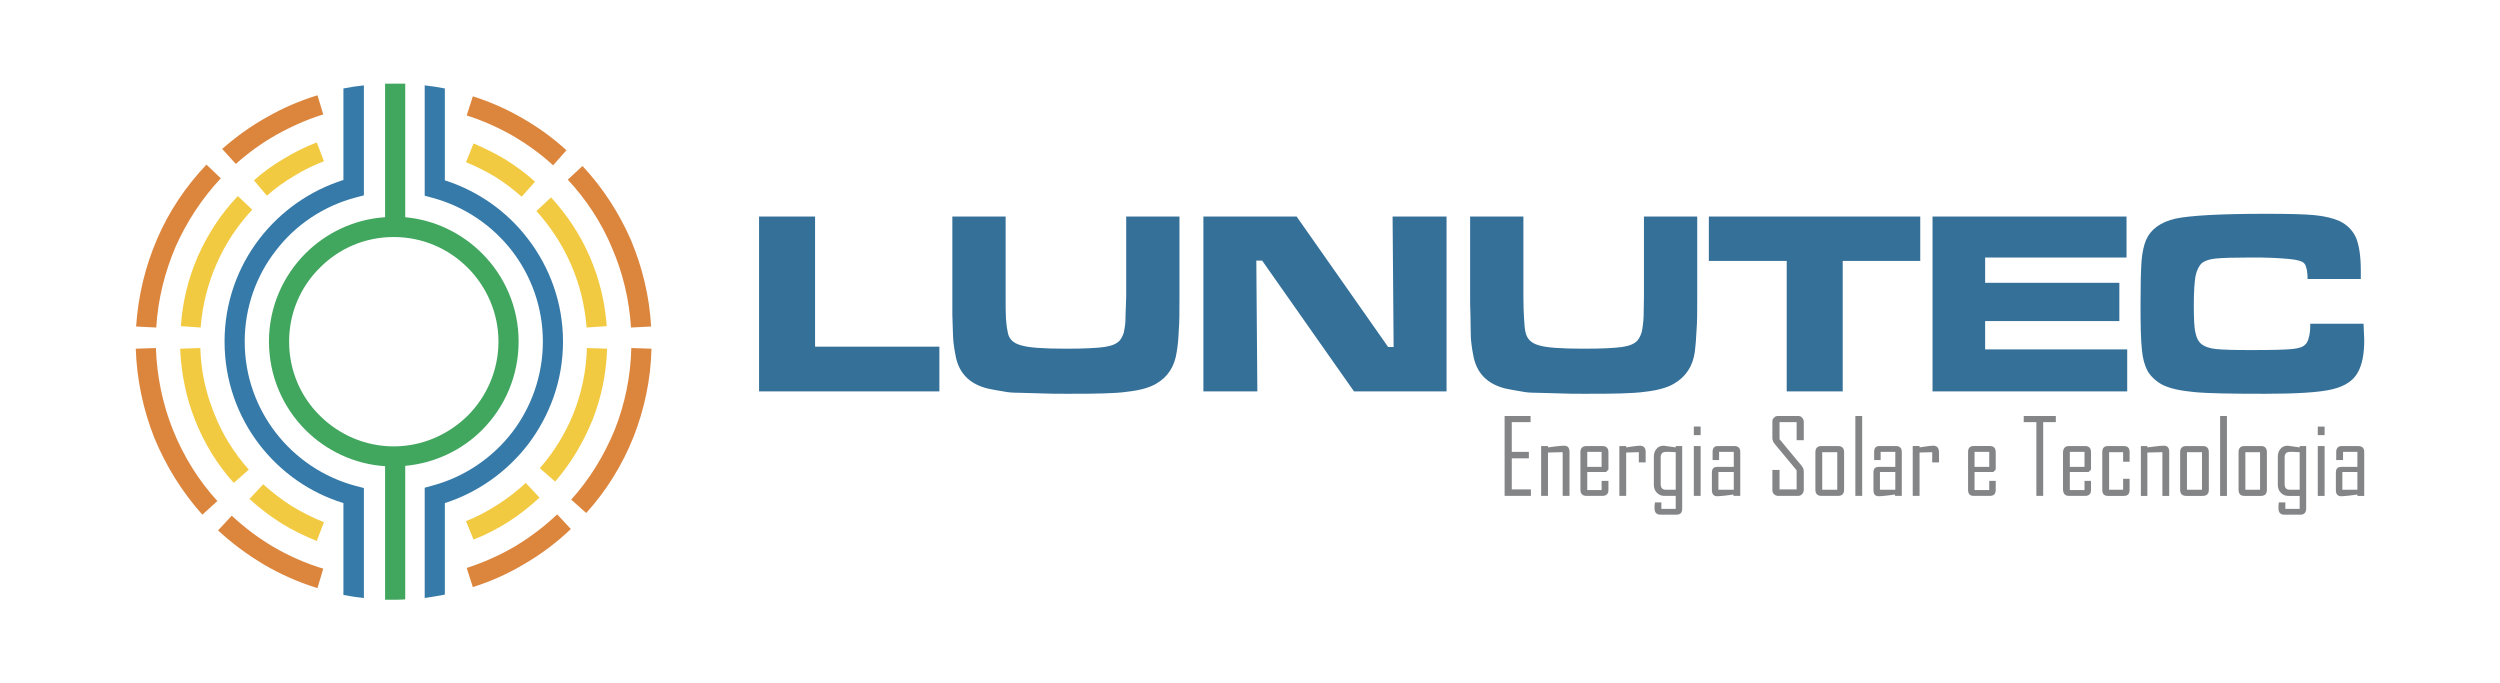<?xml version="1.0" encoding="UTF-8"?>
<!DOCTYPE svg PUBLIC "-//W3C//DTD SVG 1.1//EN" "http://www.w3.org/Graphics/SVG/1.1/DTD/svg11.dtd">
<!-- Creator: CorelDRAW X7 -->
<svg xmlns="http://www.w3.org/2000/svg" xml:space="preserve" width="110.17mm" height="30.116mm" version="1.1" style="shape-rendering:geometricPrecision; text-rendering:geometricPrecision; image-rendering:optimizeQuality; fill-rule:evenodd; clip-rule:evenodd"
viewBox="0 0 7319 2001"
 xmlns:xlink="http://www.w3.org/1999/xlink">
 <defs>
  <style type="text/css">
   <![CDATA[
    .fil0 {fill:none}
    .fil6 {fill:#848587}
    .fil2 {fill:#41A65E}
    .fil1 {fill:#367AA9}
    .fil5 {fill:#357099}
    .fil4 {fill:#F2CA42;fill-rule:nonzero}
    .fil3 {fill:#DC853D;fill-rule:nonzero}
   ]]>
  </style>
 </defs>
 <g id="Camada_x0020_1">
  <g id="_567516411248">
   <rect class="fil0" width="7319" height="2001"/>
   <g>
    <path class="fil1" d="M1243 250c19,2 39,5 59,9l0 269c97,31 182,91 243,171l0 0c64,83 103,188 103,301 0,114 -39,218 -103,302l0 0c-61,79 -146,140 -243,171l0 268c-20,4 -40,7 -59,10l0 -300 0 -23 22 -6c94,-25 176,-81 234,-156l0 0c56,-73 90,-166 90,-266 0,-100 -34,-192 -90,-265l0 0c-58,-75 -140,-131 -234,-156l-22 -6 0 -23 0 -300zm-178 1501c-20,-2 -40,-5 -60,-9l0 -269c-98,-30 -183,-90 -245,-170 -65,-84 -103,-189 -103,-303 0,-113 38,-218 103,-302 62,-80 147,-140 245,-171l0 -268c20,-4 40,-7 60,-9l0 299 0 23 -23 6c-95,25 -177,80 -235,156 -57,73 -91,166 -91,266 0,101 34,193 91,267 58,75 140,131 235,156l23 6 0 22 0 300z"/>
    <path class="fil2" d="M1152 245c11,0 23,0 34,0l0 391c87,8 166,47 225,106 66,66 107,157 107,258 0,101 -41,193 -107,259 -59,59 -138,97 -225,105l0 391c-11,1 -23,1 -34,1 -8,0 -17,0 -25,0l0 -391c-91,-6 -173,-46 -233,-106 -66,-66 -107,-158 -107,-259 0,-101 41,-192 107,-258 60,-60 142,-100 233,-106l0 -391c8,0 17,0 25,0zm217 539c-56,-56 -132,-90 -217,-90 -84,0 -161,34 -216,90 -56,55 -90,132 -90,216 0,85 34,162 90,217 55,55 132,90 216,90 85,0 161,-35 217,-90 55,-55 90,-132 90,-217 0,-84 -35,-161 -90,-216z"/>
    <path class="fil0" d="M1375 310c99,31 188,84 264,152m44 44c112,120 183,277 194,451m1 63c-5,177 -73,339 -184,463m-43 45c-78,73 -172,130 -276,163m-438 3c-105,-33 -200,-89 -279,-163m-44 -44c-112,-124 -182,-288 -187,-467m1 -63c10,-176 83,-335 197,-455m45 -44c76,-68 167,-120 267,-151"/>
    <path class="fil3" d="M1384 282c51,16 100,38 145,64 47,27 90,58 129,94l-39 44c-36,-33 -76,-62 -119,-87 -42,-24 -87,-44 -134,-59l18 -56zm321 204c59,63 107,137 142,217 33,79 54,164 59,253l-59 3c-5,-82 -24,-160 -55,-232 -31,-75 -76,-143 -130,-201l43 -40zm202 535c-2,91 -21,177 -52,257 -33,83 -80,159 -139,224l-44 -39c54,-60 97,-130 128,-206 29,-74 46,-154 48,-238l59 2zm-236 528c-41,39 -86,73 -134,101 -48,29 -99,52 -153,69l-18 -56c49,-16 97,-37 141,-63 45,-27 86,-58 124,-94l40 43zm-742 173c-55,-17 -107,-40 -155,-68 -49,-29 -95,-63 -136,-101l40 -43c38,35 80,67 125,93 45,26 93,47 143,62l-17 57zm-337 -215c-59,-66 -107,-143 -141,-226 -32,-81 -51,-169 -54,-260l59 -2c3,85 20,165 50,240 31,77 75,148 130,208l-44 40zm-194 -551c6,-90 27,-176 61,-255 35,-82 85,-156 145,-219l42 40c-55,59 -100,127 -133,202 -31,73 -51,152 -56,235l-59 -3zm252 -520c40,-35 84,-67 131,-93 47,-27 96,-48 148,-64l17 56c-48,15 -93,35 -136,59 -43,24 -83,53 -120,86l-40 -44z"/>
    <path class="fil0" d="M1375 448c63,25 121,61 172,106m44 44c89,96 146,221 155,359m2 63c-5,142 -59,271 -146,371m-43 45c-53,49 -115,89 -184,117m-438 3c-69,-27 -133,-67 -187,-117m-44 -44c-89,-101 -144,-231 -149,-375m1 -63c10,-140 69,-267 159,-363m45 -44c52,-44 111,-80 175,-105"/>
    <path class="fil4" d="M1386 420c33,14 65,30 95,48 30,19 59,40 85,64l-39 44c-24,-21 -50,-41 -77,-58 -27,-16 -56,-31 -86,-43l22 -55zm227 158c47,51 86,110 114,175 27,63 44,131 49,202l-59 4c-5,-64 -20,-126 -45,-183 -25,-58 -60,-112 -102,-158l43 -40zm164 443c-2,73 -17,143 -42,207 -27,67 -64,129 -110,182l-45 -39c42,-48 76,-103 100,-164 23,-59 36,-122 38,-188l59 2zm-198 436c-28,26 -58,50 -91,71 -32,20 -66,38 -102,52l-22 -54c32,-13 63,-29 92,-48 30,-19 57,-40 83,-64l40 43zm-652 127c-37,-15 -72,-32 -104,-52 -33,-21 -65,-45 -93,-71l40 -43c26,23 54,45 84,64 30,18 61,34 94,47l-21 55zm-243 -170c-48,-53 -86,-115 -113,-183 -26,-65 -41,-136 -44,-210l59 -2c2,67 16,131 40,190 24,62 59,118 102,166l-44 39zm-155 -459c5,-72 22,-141 50,-205 29,-65 68,-125 117,-176l42 40c-43,46 -79,100 -105,160 -25,57 -41,120 -46,185l-58 -4zm214 -427c27,-24 56,-45 87,-63 31,-19 63,-35 97,-48l21 55c-30,12 -60,26 -87,43 -29,17 -55,36 -80,58l-38 -45z"/>
    <path class="fil5" d="M2222 634l164 0 0 381 364 0 0 131 -528 0 0 -512zm566 0l156 0 0 235c0,27 0,49 1,65 1,16 3,29 5,38 3,20 16,33 39,39 22,7 66,10 132,10 54,0 91,-2 112,-5 21,-3 36,-9 45,-19 5,-6 9,-14 12,-23 1,-7 3,-15 4,-24 1,-9 1,-17 1,-24l2 -57 0 -235 156 0 0 235c0,41 0,74 -2,98 -1,25 -3,46 -6,63 -6,43 -26,74 -61,94 -19,11 -47,19 -84,23 -19,3 -42,4 -71,5 -28,1 -63,1 -106,1 -25,0 -49,0 -71,-1 -21,-1 -46,-1 -72,-2 -15,0 -29,-1 -43,-4 -14,-2 -29,-5 -44,-8 -55,-13 -87,-46 -96,-99 -2,-11 -4,-21 -5,-31 -1,-9 -2,-17 -2,-25 -1,-19 -1,-40 -2,-61 0,-22 0,-39 0,-53l0 -235zm735 0l273 0 268 382 16 0 -3 -382 158 0 0 512 -271 0 -269 -383 -17 0 3 383 -158 0 0 -512zm781 0l156 0 0 235c0,27 1,49 2,65 1,16 2,29 4,38 4,20 17,33 39,39 22,7 67,10 132,10 54,0 91,-2 112,-5 21,-3 36,-9 45,-19 5,-6 9,-14 12,-23 2,-7 3,-15 4,-24 1,-9 2,-17 2,-24l1 -57 0 -235 156 0 0 235c0,41 0,74 -2,98 -1,25 -3,46 -5,63 -6,43 -27,74 -62,94 -19,11 -47,19 -83,23 -20,3 -43,4 -71,5 -28,1 -64,1 -107,1 -25,0 -49,0 -70,-1 -22,-1 -46,-1 -73,-2 -15,0 -29,-1 -43,-4 -14,-2 -28,-5 -44,-8 -55,-13 -87,-46 -96,-99 -2,-11 -4,-21 -5,-31 -1,-9 -2,-17 -2,-25 0,-19 -1,-40 -1,-61 -1,-22 -1,-39 -1,-53l0 -235zm699 0l619 0 0 130 -227 0 0 382 -164 0 0 -382 -228 0 0 -130zm655 0l568 0 0 120 -414 0 0 74 393 0 0 112 -393 0 0 83 416 0 0 123 -570 0 0 -512zm1106 314l156 0 2 48c0,40 -6,71 -18,93 -13,25 -38,42 -76,51 -38,9 -103,13 -196,13 -97,0 -167,-1 -208,-5 -42,-4 -73,-11 -94,-22 -18,-10 -32,-23 -42,-39 -9,-17 -15,-38 -17,-64 -3,-26 -4,-69 -4,-130 0,-59 1,-102 3,-129 2,-26 7,-46 13,-61 14,-32 43,-53 87,-63 43,-9 131,-14 263,-14 66,0 114,1 144,4 30,3 54,9 72,17 23,11 39,27 49,49 9,22 14,54 14,96l0 25 -156 0c0,-8 0,-14 -1,-19 0,-4 -1,-9 -3,-15 -1,-5 -3,-10 -8,-14 -6,-5 -21,-9 -45,-11 -11,-1 -26,-2 -46,-3 -20,-1 -41,-1 -64,-1 -49,0 -83,1 -102,3 -18,2 -31,6 -40,13 -8,7 -15,20 -19,38 -3,18 -5,46 -5,84 0,40 1,67 5,83 3,15 9,26 18,33 9,7 23,12 42,14 19,2 53,3 102,3 61,0 102,-1 121,-3 19,-2 32,-6 38,-13 5,-4 9,-12 11,-22 3,-10 4,-23 4,-39z"/>
    <path class="fil6" d="M4482 1452l-77 0 0 -234 76 0 0 18 -55 0 0 87 50 0 0 19 -50 0 0 91 56 0 0 19zm113 0l-20 0 0 -128 -43 1 0 127 -20 0 0 -146 20 0 0 4c7,-1 15,-2 23,-3 10,-1 18,-2 24,-2 11,0 16,6 16,18l0 129zm114 -17c0,11 -6,17 -18,17l-46 0c-12,0 -18,-6 -18,-18l0 -110c0,-12 6,-18 18,-18l46 0c12,0 18,6 18,18l0 51 -7 7 -55 0 0 53 42 0 0 -27 20 0 0 27zm-20 -68l0 -44 -42 0 0 44 42 0zm129 -13l-20 0 0 -30 -37 1 0 127 -20 0 0 -146 20 0 0 4c7,-1 14,-2 20,-3 8,-1 15,-2 20,-2 11,0 17,6 17,18l0 31zm107 135c0,12 -5,18 -17,18l-46 0c-12,0 -18,-6 -18,-18 0,-2 0,-5 0,-9 1,-4 1,-7 1,-9l19 0 0 19 42 0 0 -38 -33 0c-9,0 -16,-3 -22,-9 -6,-6 -9,-14 -9,-23l0 -84c0,-9 3,-16 8,-22 5,-6 12,-9 21,-9 2,0 14,2 35,5l0 -4 19 0 0 183zm-19 -55l0 -110c-16,-1 -25,-1 -28,-1 -11,0 -16,5 -16,17l0 77c0,12 5,17 16,17l28 0zm73 -160l-20 0 0 -25 20 0 0 25zm0 178l-20 0 0 -146 20 0 0 146zm116 0l-20 0 0 -4c-8,1 -15,2 -23,3 -10,1 -18,2 -24,2 -11,0 -16,-6 -16,-18l0 -51c0,-12 5,-17 16,-17l48 0 0 -44 -43 0 0 24 -19 0 0 -24c0,-11 5,-17 15,-17l49 0c11,0 17,6 17,17l0 129zm-19 -18l0 -52 -45 0 0 52 45 0zm205 0c0,5 -2,10 -5,13 -3,3 -7,5 -12,5l-58 0c-5,0 -9,-2 -12,-5 -4,-3 -5,-8 -5,-13l0 -58 21 0 0 57 50 0 0 -56 -64 -77c-5,-6 -7,-12 -7,-18l0 -47c0,-5 1,-9 5,-12 3,-4 7,-5 12,-5l58 0c5,0 9,1 12,5 3,3 5,7 5,12l0 54 -21 0 0 -53 -50 0 0 50 64 77c5,6 7,11 7,18l0 53zm118 0c0,12 -6,18 -18,18l-48 0c-12,0 -18,-6 -18,-18l0 -110c0,-12 6,-18 18,-18l48 0c12,0 18,6 18,18l0 110zm-20 0l0 -110 -44 0 0 110 44 0zm73 18l-20 0 0 -234 20 0 0 234zm116 0l-20 0 0 -4c-8,1 -15,2 -23,3 -10,1 -18,2 -24,2 -11,0 -16,-6 -16,-18l0 -51c0,-12 5,-17 16,-17l48 0 0 -44 -43 0 0 24 -19 0 0 -24c0,-11 5,-17 15,-17l49 0c11,0 17,6 17,17l0 129zm-19 -18l0 -52 -45 0 0 52 45 0zm128 -80l-20 0 0 -30 -37 1 0 127 -20 0 0 -146 20 0 0 4c7,-1 13,-2 20,-3 8,-1 15,-2 20,-2 11,0 16,6 17,18l0 31zm166 81c0,11 -6,17 -17,17l-47 0c-12,0 -17,-6 -17,-18l0 -110c0,-12 5,-18 17,-18l47 0c11,0 17,6 17,18l0 51 -7 7 -55 0 0 53 43 0 0 -27 19 0 0 27zm-19 -68l0 -44 -43 0 0 44 43 0zm195 -131l-37 0 0 216 -20 0 0 -216 -37 0 0 -18 94 0 0 18zm103 199c0,11 -6,17 -17,17l-47 0c-12,0 -17,-6 -18,-18l0 -110c1,-12 6,-18 18,-18l47 0c11,0 17,6 17,18l0 51 -7 7 -55 0 0 53 43 0 0 -27 19 0 0 27zm-19 -68l0 -44 -43 0 0 44 43 0zm132 67c0,12 -5,18 -17,18l-46 0c-12,0 -17,-6 -17,-18l0 -110c0,-12 5,-18 17,-18l46 0c12,0 17,6 17,18l0 28 -19 0 0 -28 -41 0 0 110 41 0 0 -32 19 0 0 32zm116 18l-20 0 0 -128 -44 1 0 127 -19 0 0 -146 19 0 0 4c8,-1 16,-2 24,-3 10,-1 17,-2 24,-2 11,0 16,6 16,18l0 129zm116 -18c0,12 -6,18 -18,18l-48 0c-12,0 -18,-6 -18,-18l0 -110c0,-12 6,-18 18,-18l48 0c12,0 18,6 18,18l0 110zm-20 0l0 -110 -44 0 0 110 44 0zm73 18l-20 0 0 -234 20 0 0 234zm117 -18c0,12 -6,18 -17,18l-49 0c-11,0 -17,-6 -17,-18l0 -110c0,-12 6,-18 17,-18l49 0c11,0 17,6 17,18l0 110zm-20 0l0 -110 -43 0 0 110 43 0zm135 55c0,12 -6,18 -17,18l-47 0c-11,0 -17,-6 -17,-18 0,-2 0,-5 0,-9 0,-4 1,-7 1,-9l19 0 0 19 42 0 0 -38 -33 0c-9,0 -16,-3 -22,-9 -6,-6 -9,-14 -9,-23l0 -84c0,-9 3,-16 8,-22 5,-6 12,-9 20,-9 3,0 14,2 36,5l0 -4 19 0 0 183zm-19 -55l0 -110c-16,-1 -25,-1 -28,-1 -11,0 -16,5 -16,17l0 77c0,12 5,17 16,17l28 0zm73 -160l-20 0 0 -25 20 0 0 25zm0 178l-20 0 0 -146 20 0 0 146zm116 0l-20 0 0 -4c-8,1 -16,2 -23,3 -10,1 -18,2 -24,2 -11,0 -16,-6 -16,-18l0 -51c0,-12 5,-17 16,-17l47 0 0 -44 -42 0 0 24 -20 0 0 -24c0,-11 6,-17 16,-17l48 0c12,0 18,6 18,17l0 129zm-20 -18l0 -52 -44 0 0 52 44 0z"/>
   </g>
  </g>
 </g>
</svg>
